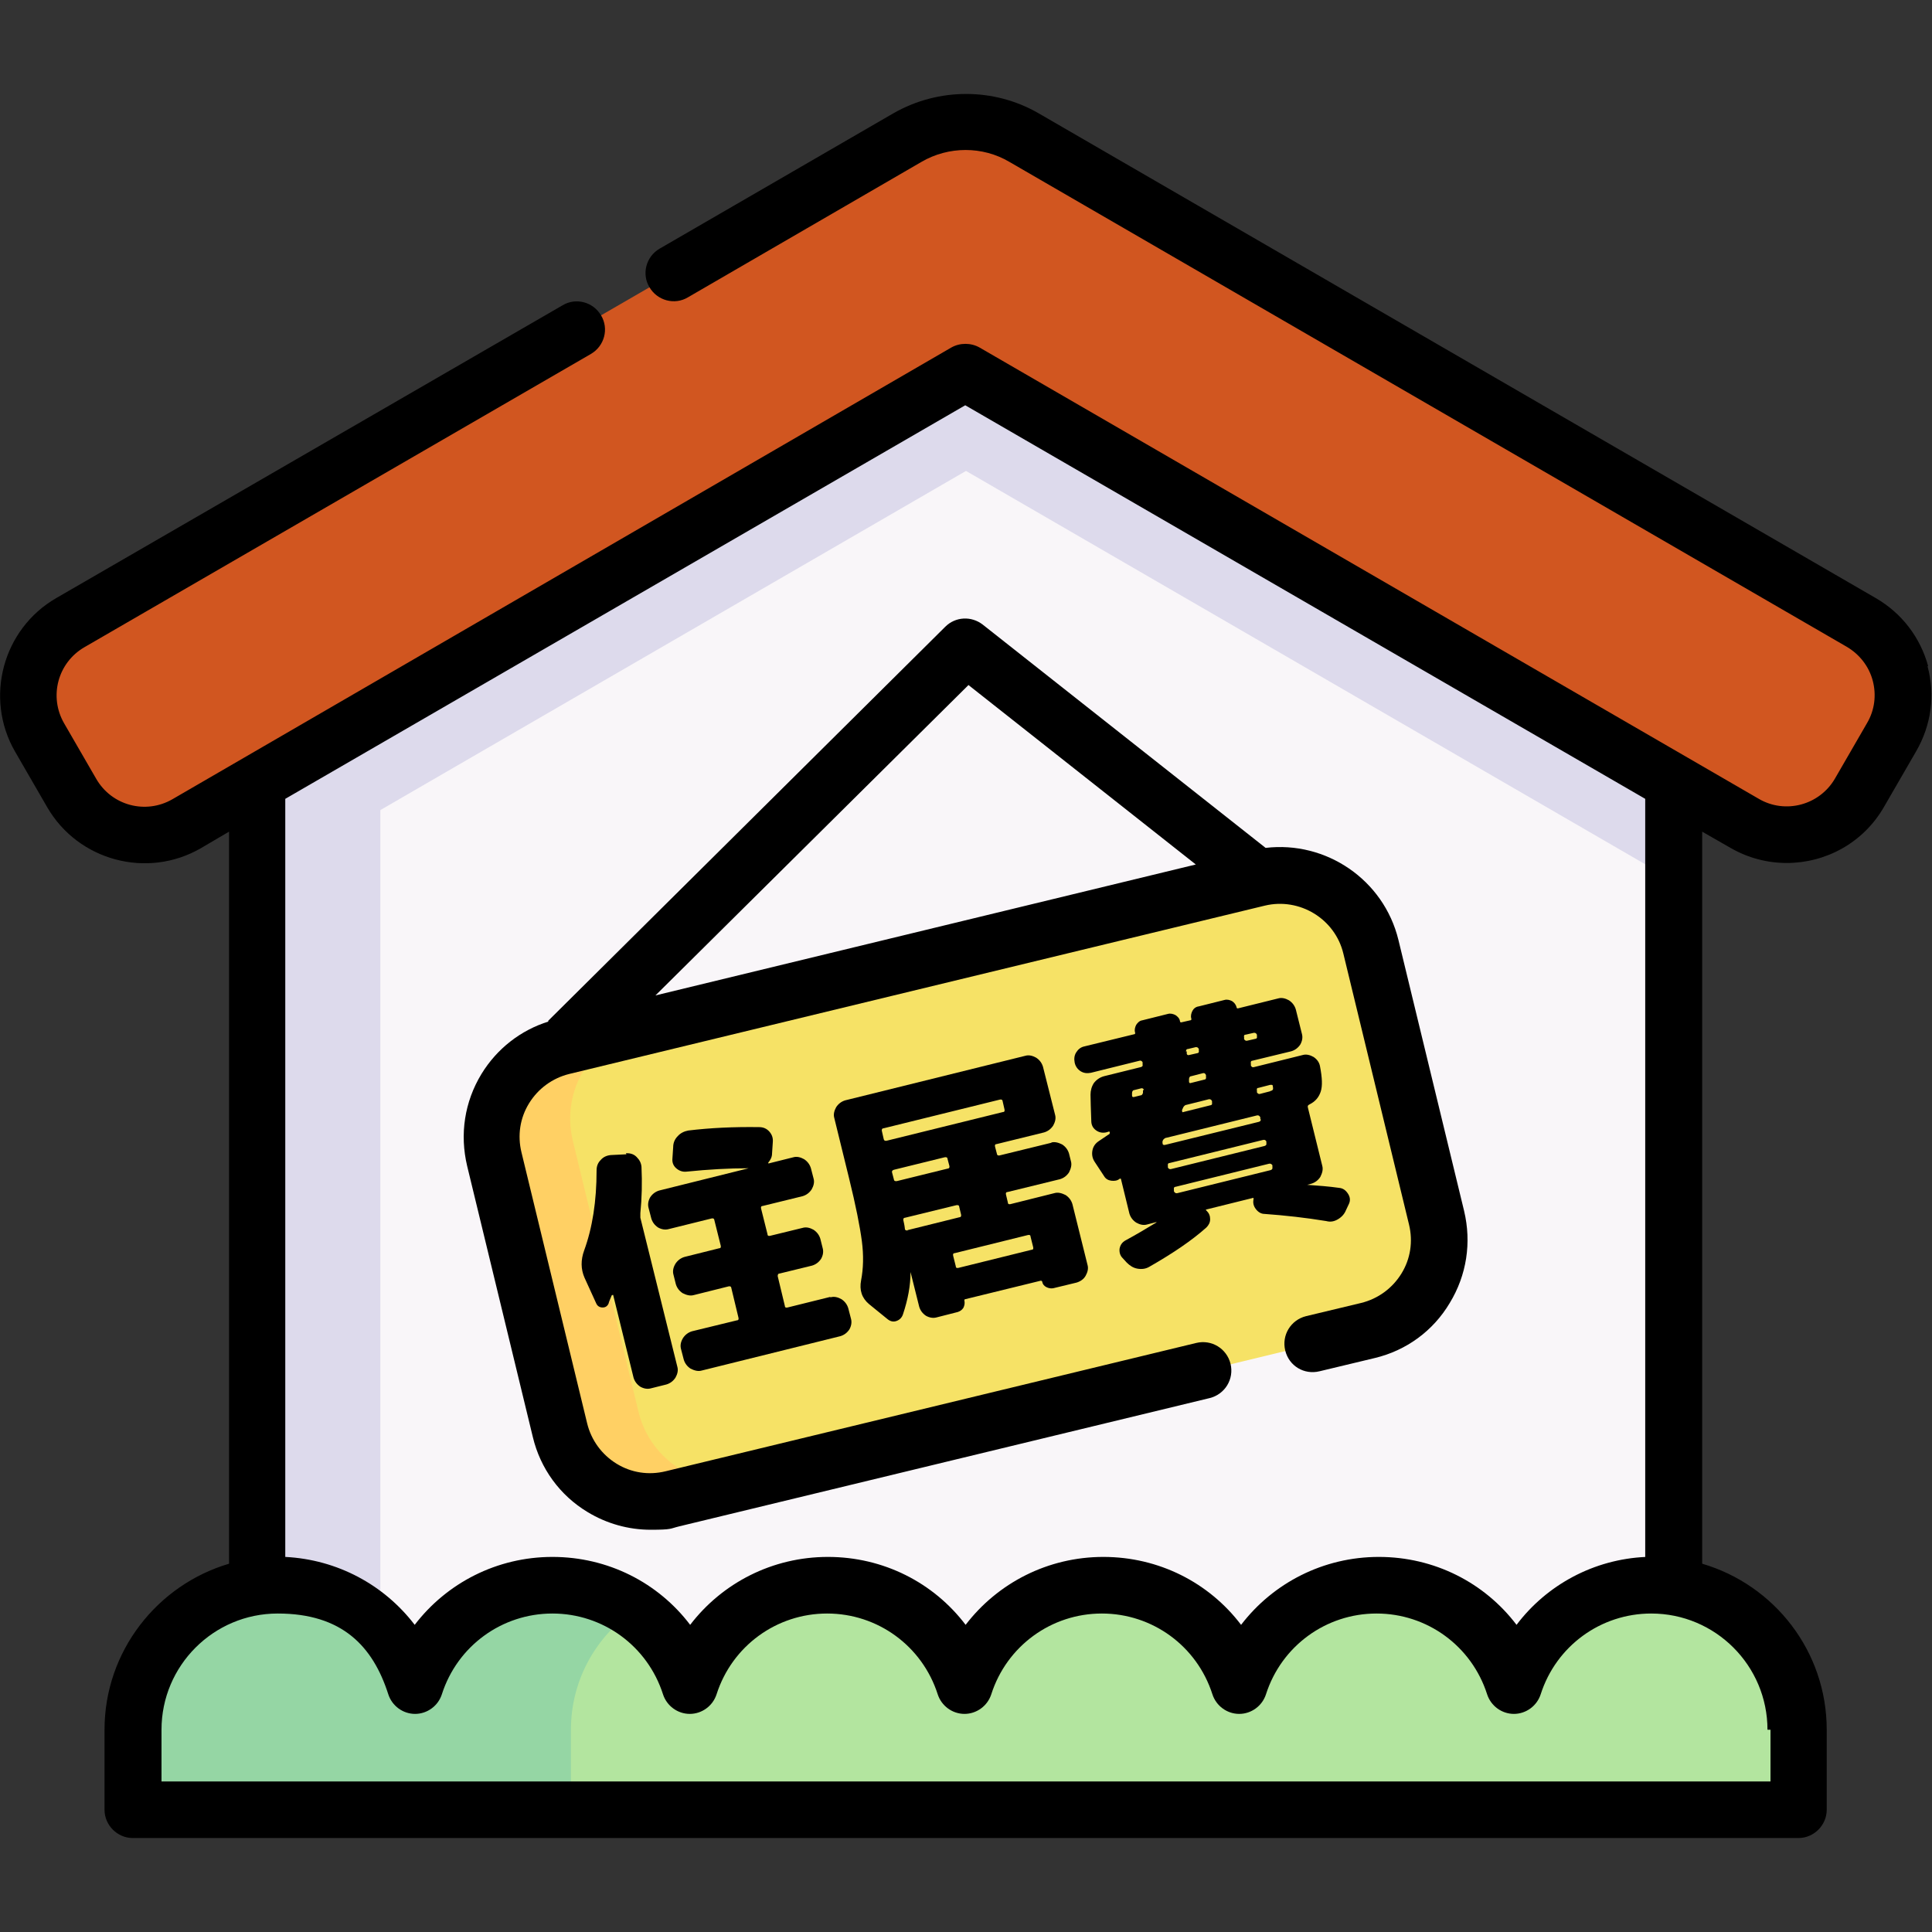 <?xml version="1.0" encoding="UTF-8"?>
<svg id="Capa_1" xmlns="http://www.w3.org/2000/svg" version="1.1" viewBox="0 0 512 512">
  <rect x="0" y="0" width="512" height="512" fill="#333333" stroke="none"/>
  <!-- Generator: Adobe Illustrator 29.3.1, SVG Export Plug-In . SVG Version: 2.1.0 Build 151)  -->
  <defs>
    <style>
      .st0 {
        fill: #b3e59f;
      }

      .st1 {
        fill: #f9f6f9;
      }

      .st2 {
        fill: #95d6a4;
      }

      .st3 {
        fill: #dddaec;
      }

      .st4 {
        fill: #f6e266;
      }

      .st5 {
        fill: #ffd064;
      }

      .st6 {
        fill: #d15620;
      }
    </style>
  </defs>
  <g>
    <g>
      <path class="st1" d="M443.7,171.8v285H68.3V171.8l32.6-18.9L256,63.2l187.7,108.7Z"/>
      <path class="st3" d="M443.7,171.8v61.7l-187.7-108.7-187.7,108.7v-61.7l32.6-18.9L256,63.2l187.7,108.7Z"/>
      <path class="st3" d="M100.8,153v303.8h-32.6V171.8l32.6-18.9Z"/>
      <path class="st6" d="M462.5,218.3l-206.5-119.5L49.5,218.3c-10.7,6.2-24.3,2.5-30.5-8.1l-8.5-14.7c-6.2-10.7-2.5-24.3,8.1-30.5L240.6,36.5c9.5-5.5,21.3-5.5,30.9,0l221.9,128.5c10.7,6.2,14.3,19.8,8.1,30.5l-8.5,14.7c-6.2,10.7-19.8,14.3-30.5,8.1Z"/>
      <path class="st0" d="M35.3,458.4c0-21.2,17.2-38.3,38.3-38.3s31.5,11.2,36.5,26.6c5-15.4,19.4-26.6,36.5-26.6s31.5,11.2,36.5,26.6c5-15.4,19.4-26.6,36.5-26.6s31.5,11.2,36.5,26.6c5-15.4,19.4-26.6,36.5-26.6s31.5,11.2,36.5,26.6c5-15.4,19.4-26.6,36.5-26.6s31.5,11.2,36.5,26.6c5-15.4,19.4-26.6,36.5-26.6s38.3,17.2,38.3,38.3v21.2H35.3v-21.2Z"/>
      <path class="st2" d="M168.1,426.7c-10.1,6.9-16.8,18.5-16.8,31.7v21.2H35.3v-21.2c0-21.2,17.2-38.3,38.3-38.3s31.5,11.2,36.5,26.6c5-15.4,19.4-26.6,36.5-26.6,8,0,15.4,2.4,21.5,6.6Z"/>
      <g>
        <path class="st4" d="M333.6,232.8l-184.3,44.6c-13.3,3.2-21.4,16.6-18.2,29.9l17.4,71.8c3.2,13.3,16.6,21.4,29.9,18.2l184.3-44.6c13.3-3.2,21.4-16.6,18.2-29.9l-17.4-71.8c-3.2-13.3-16.6-21.4-29.9-18.2h0Z"/>
        <path class="st5" d="M199.1,392.3l-20.8,5c-13.3,3.2-26.7-4.9-29.9-18.2l-17.4-71.8c-3.2-13.3,5-26.7,18.2-29.9l20.8-5c-13.3,3.2-21.4,16.6-18.2,29.9l17.4,71.8c3.2,13.3,16.6,21.4,29.9,18.2Z"/>
      </g>
    </g>
    <g>
      <path d="M511,176.6c-2.1-7.7-7-14.1-13.9-18.1L275.2,30c-11.8-6.8-26.5-6.8-38.4,0l-62,35.9c-3.6,2.1-4.8,6.7-2.7,10.2,2.1,3.6,6.7,4.8,10.2,2.7l61.9-35.9c7.2-4.2,16.2-4.2,23.3,0l221.9,128.5c3.4,2,5.9,5.2,6.9,9s.5,7.8-1.5,11.2l-8.5,14.7c-4.1,7.1-13.2,9.5-20.2,5.4l-206.5-119.6c-2.3-1.3-5.2-1.3-7.5,0L45.7,211.8c-7.1,4.1-16.1,1.7-20.2-5.4l-8.5-14.7c-4.1-7.1-1.7-16.1,5.4-20.2l134.2-77.7c3.6-2.1,4.8-6.7,2.7-10.2-2.1-3.6-6.7-4.8-10.2-2.7L14.9,158.5c-14.2,8.2-19.1,26.5-10.9,40.7l8.5,14.7c8.2,14.2,26.5,19.1,40.7,10.9l7.5-4.4v194c-19,5.6-33,23.2-33,44v21.2c0,4.1,3.4,7.5,7.5,7.5h441.4c4.1,0,7.5-3.4,7.5-7.5v-21.2c0-20.8-13.9-38.4-33-44v-194l7.5,4.3c4.7,2.7,9.8,4,14.9,4,10.3,0,20.3-5.3,25.8-14.9l8.5-14.7c4-6.9,5.1-14.9,3-22.6h0ZM469.2,458.4v13.7H42.8v-13.7c0-17,13.8-30.8,30.8-30.8s25.2,8.6,29.3,21.4c1,3.1,3.9,5.2,7.1,5.2s6.1-2.1,7.1-5.2c4.1-12.8,15.9-21.4,29.3-21.4s25.2,8.6,29.3,21.4c1,3.1,3.9,5.2,7.1,5.2s6.1-2.1,7.1-5.2c4.1-12.8,15.9-21.4,29.3-21.4s25.2,8.6,29.3,21.4c1,3.1,3.9,5.2,7.1,5.2s6.1-2.1,7.1-5.2c4.1-12.8,15.9-21.4,29.3-21.4s25.2,8.6,29.3,21.4c1,3.1,3.9,5.2,7.1,5.2s6.1-2.1,7.1-5.2c4.1-12.8,15.9-21.4,29.3-21.4s25.2,8.6,29.3,21.4c1,3.1,3.9,5.2,7.1,5.2s6.1-2.1,7.1-5.2c4.1-12.8,15.9-21.4,29.3-21.4,17,0,30.8,13.8,30.8,30.8h0ZM436.2,412.6c-13.8.6-26.3,7.4-34.3,18-8.5-11.2-21.8-18-36.5-18s-28,6.9-36.5,18c-8.5-11.2-21.8-18-36.5-18s-28,6.9-36.5,18c-8.5-11.2-21.8-18-36.5-18s-28,6.9-36.5,18c-8.5-11.2-21.8-18-36.5-18s-28,6.9-36.5,18c-8.1-10.6-20.5-17.3-34.3-18v-200.9l180.2-104.3,180.2,104.3v200.9Z"/>
      <path d="M145.4,270.7c-7.4,2.3-13.7,7.2-17.8,13.9-4.5,7.4-5.8,16-3.8,24.4l17.4,71.8c2,8.4,7.2,15.5,14.5,19.9,5.1,3.1,10.9,4.7,16.7,4.7s5.1-.3,7.6-.9l140.6-34c4-1,6.5-5,5.5-9.1-1-4-5-6.5-9.1-5.5l-140.6,34c-4.5,1.1-9.1.4-13-2-3.9-2.4-6.7-6.2-7.8-10.7l-17.4-71.8c-1.1-4.5-.4-9.1,2-13,2.4-3.9,6.2-6.7,10.7-7.8l184.3-44.6c9.2-2.2,18.6,3.5,20.8,12.7l17.4,71.8c1.1,4.5.4,9.1-2,13-2.4,3.9-6.2,6.7-10.7,7.8l-14.6,3.5c-4,1-6.5,5-5.5,9.1s5,6.5,9.1,5.5l14.6-3.5c8.4-2,15.5-7.2,19.9-14.6,4.5-7.4,5.8-16,3.8-24.4l-17.4-71.8c-3.9-16-19.2-26.3-35.2-24.4l-75-59.2c-3-2.3-7.2-2.1-9.9.6l-105.3,104.5ZM256.6,181.5l60.3,47.6-143.2,34.7,82.9-82.2Z"/>
    </g>
  </g>
  <g>
    <path d="M165.9,305.6c1.1,0,2,.2,2.8,1s1.2,1.6,1.3,2.6c.2,4.2.1,8.3-.3,12.3,0,.4,0,.8,0,1.2l9.8,39.5c.3,1,0,2-.5,2.9-.6.9-1.4,1.5-2.4,1.8l-4,1c-1,.3-2,.1-2.9-.4-.9-.6-1.5-1.4-1.8-2.4l-5.4-21.9c0,0,0-.1-.2,0,0,0-.1,0-.2.1-.1.3-.3.7-.5,1.2-.2.5-.3.8-.3.9-.3.7-.8,1.1-1.6,1.1-.8,0-1.4-.4-1.7-1.1l-3.1-6.8c-1-2.3-1-4.7-.1-7.2,2.2-6,3.3-13.1,3.3-21.2,0-1.1.3-2,1.1-2.8.7-.8,1.6-1.2,2.7-1.3l4.1-.2ZM220.1,343.8c1-.3,2,0,2.9.5.9.6,1.5,1.4,1.8,2.4l.7,2.7c.3,1,.1,2-.4,2.9-.6.9-1.4,1.5-2.4,1.8l-36.7,9.1c-1,.3-2,0-3-.5-.9-.6-1.5-1.4-1.8-2.4l-.7-2.7c-.3-1-.1-2,.5-3,.6-.9,1.4-1.5,2.4-1.8l11.9-2.9c.4,0,.5-.3.4-.7l-1.9-7.9c0-.3-.3-.5-.7-.4l-9.2,2.3c-1,.3-2,0-3-.5-.9-.6-1.5-1.4-1.8-2.4l-.6-2.4c-.3-1-.1-2,.5-3,.6-.9,1.4-1.5,2.4-1.8l9.2-2.3c.4,0,.5-.3.4-.7l-1.7-6.8c0-.3-.3-.5-.7-.4l-11.3,2.8c-1,.3-2,.1-2.9-.4-.9-.6-1.5-1.4-1.8-2.4l-.7-2.7c-.3-1-.1-2,.4-2.9.6-.9,1.4-1.5,2.4-1.8l23.7-5.9s0,0,0,0c0,0,0,0,0,0-5.2,0-10.6.3-16.5.9-1,.1-1.9-.2-2.7-.9-.8-.7-1.1-1.6-1-2.6l.2-3c0-1.1.4-2.1,1.2-2.9.7-.8,1.7-1.3,2.8-1.5,5.8-.7,12-1,18.8-.9,1.1,0,2,.4,2.7,1.2.7.8,1,1.7.9,2.8l-.2,3c0,.9-.4,1.7-1,2.4,0,0,0,.1,0,.2,0,0,0,0,.2,0l6.4-1.6c1-.3,2,0,2.9.5.9.6,1.5,1.4,1.8,2.4l.7,2.7c.3,1,0,2-.5,2.9-.6.9-1.4,1.5-2.4,1.8l-10.6,2.6c-.4,0-.5.3-.4.7l1.7,6.8c0,.4.3.5.7.4l8.6-2.1c1-.3,2,0,2.9.5.9.6,1.5,1.4,1.8,2.4l.6,2.4c.3,1,.1,2-.4,2.9-.6.9-1.4,1.5-2.4,1.8l-8.6,2.1c-.4,0-.5.3-.5.7l1.9,7.9c0,.4.3.5.7.4l11.3-2.8Z"/>
    <path d="M278.5,302.8c1-.3,2,0,3,.5.9.6,1.5,1.4,1.8,2.4l.5,2c.3,1,0,2-.5,3-.6.9-1.4,1.5-2.4,1.8l-13.9,3.4c-.4,0-.5.3-.4.7l.5,2.1c0,.4.3.5.7.4l11.6-2.9c1-.3,2,0,3,.5.9.6,1.5,1.4,1.8,2.4l4,16.1c.3,1,0,2-.5,2.9s-1.4,1.5-2.4,1.8l-6.2,1.5c-.6.1-1.2,0-1.8-.3-.6-.3-1-.8-1.1-1.4,0-.2-.2-.3-.4-.3l-20,4.9c-.2,0-.3.2-.2.5.1.6,0,1.2-.3,1.8-.4.6-.9.9-1.5,1.1l-5.5,1.4c-1,.3-2,.1-2.9-.4-.9-.6-1.5-1.4-1.8-2.4l-2.3-9.2s0,0,0,0c0,0,0,0,0,0,0,3.6-.7,7.3-2,11.2-.3.9-.9,1.5-1.8,1.8-.9.3-1.7,0-2.4-.6l-4.8-3.9c-1.9-1.6-2.6-3.7-2.1-6.3.6-3.1.7-6.6.2-10.4-.5-3.8-1.6-9.4-3.4-16.7l-3.9-15.9c-.3-1,0-2,.5-2.9.6-.9,1.4-1.5,2.4-1.8l47.7-11.8c1-.3,2,0,2.9.5.9.6,1.5,1.4,1.8,2.4l3.2,12.7c.3,1,0,2-.5,2.9-.6.9-1.4,1.5-2.4,1.8l-12.6,3.1c-.4,0-.5.3-.4.7l.5,1.9c0,.3.3.5.7.4l13.9-3.4ZM235,302.3l30.8-7.6c.4,0,.5-.3.4-.7l-.5-2.2c0-.3-.3-.5-.7-.4l-30.8,7.6c-.4,0-.6.3-.5.7l.5,2.2c.1.4.4.5.8.4ZM236.4,310.7l.5,1.9c0,.3.3.5.8.4l13.4-3.3c.4,0,.6-.3.5-.7l-.5-1.9c0-.4-.4-.5-.8-.4l-13.4,3.3c-.4.1-.6.4-.5.7ZM240.5,326l13.7-3.4c.4,0,.6-.3.5-.7l-.5-2.1c0-.4-.4-.5-.8-.4l-13.5,3.3c-.4,0-.6.3-.5.7.1.5.3,1.2.4,2.2,0,.4.3.5.7.5ZM272.4,327.3l-19.4,4.8c-.4,0-.5.3-.4.7l.7,2.8c0,.4.3.5.7.4l19.4-4.8c.4,0,.5-.3.4-.7l-.7-2.8c0-.4-.3-.5-.7-.4Z"/>
    <path d="M346.5,314s0,0,0,0c0,0,0,0,0,0,2.8.2,5.6.4,8.4.8,1,.1,1.7.6,2.3,1.5.6.9.7,1.8.3,2.7l-.8,1.7c-.4,1-1.1,1.8-2.1,2.4-1,.6-2,.8-3.1.5-5.5-.9-10.9-1.5-16.4-1.9-.9,0-1.7-.5-2.3-1.3-.6-.8-.8-1.6-.6-2.6,0-.1,0-.2,0-.3,0,0-.2-.1-.3,0l-12.1,3c-.3,0-.3.2,0,.4.6.6.9,1.3.9,2.2,0,.9-.4,1.6-1,2.2-3.8,3.4-8.8,6.8-15.1,10.4-1,.6-2.1.7-3.2.5-1.1-.2-2-.8-2.8-1.6l-1.1-1.2c-.7-.7-.9-1.6-.8-2.5.2-1,.7-1.7,1.6-2.2,2.6-1.4,5.3-3,8.1-4.7,0,0,.1,0,.1-.1,0,0,0,0-.2,0l-2.3.6c-1,.3-2,0-2.9-.5-.9-.6-1.5-1.4-1.8-2.4l-2.2-9c0-.3-.2-.3-.4-.2-.6.5-1.3.6-2.2.5-.8-.1-1.5-.5-1.9-1.2l-2.5-3.8c-.6-.9-.8-1.9-.6-3,.2-1.1.8-1.9,1.7-2.5,1.4-.9,2.3-1.6,2.7-1.8.2-.1.2-.3.2-.5,0-.2-.2-.3-.3-.2l-.7.2c-1,.2-1.9,0-2.7-.6-.8-.6-1.2-1.4-1.2-2.5-.1-3.1-.2-5.4-.2-6.9,0-1.1.3-2.2.9-3.1.7-.9,1.6-1.5,2.7-1.8l9.7-2.4c.4-.1.6-.3.5-.7v-.6c-.2-.3-.4-.5-.8-.4l-12.9,3.2c-1,.2-1.9.1-2.7-.4-.8-.5-1.4-1.3-1.6-2.3-.2-1-.1-1.9.4-2.7.5-.8,1.2-1.4,2.2-1.6l13.1-3.2c.3,0,.4-.2.3-.5-.2-.7,0-1.4.3-2,.4-.6.9-1.1,1.6-1.2l6.8-1.7c.7-.2,1.4,0,2,.3.6.4,1.1.9,1.2,1.6,0,.3.2.4.5.3l2.2-.5c.3,0,.4-.2.3-.5-.2-.7,0-1.4.3-2,.3-.6.9-1.1,1.7-1.2l6.8-1.7c.7-.2,1.4,0,2,.3.6.4,1,.9,1.2,1.6,0,.3.2.4.5.3l10.5-2.6c1-.3,2,0,2.9.5.9.6,1.5,1.4,1.8,2.4l1.6,6.4c.3,1,.1,2-.4,2.9-.6.9-1.4,1.5-2.4,1.8l-10.3,2.5c-.4,0-.5.4-.4.8v.5c.2.4.5.5.8.4l12.9-3.2c1-.3,2,0,2.9.5.9.6,1.5,1.4,1.7,2.4.6,3.1.7,5.3.2,6.8s-1.4,2.6-3,3.4c-.4.2-.5.4-.4.8l3.8,15.4c.3,1,0,2-.5,3-.6.9-1.4,1.5-2.4,1.8l-1.1.3ZM303.1,288.9c0-.1,0-.3-.2-.4-.1-.1-.2-.1-.4-.1l-2,.5c-.3,0-.5.4-.5.8,0,0,0,.1,0,.3,0,.1,0,.2,0,.3,0,.4.2.5.6.4l1.6-.4c.4,0,.6-.3.7-.7,0,0,0-.1,0-.3,0-.2,0-.3,0-.4ZM334,296.6v-.5c-.2-.4-.5-.6-.9-.5l-23.9,5.9c-.4,0-.7.3-.9.5-.2.3-.3.6-.2,1,0,.4.3.5.7.4l24.8-6.1c.4-.1.6-.4.5-.7ZM335.6,303v-.5c-.2-.4-.5-.5-.9-.4l-24.7,6.1c-.4,0-.6.3-.5.7v.5c.2.4.5.5.9.4l24.7-6.1c.4-.1.6-.4.5-.7ZM337.2,309.3v-.5c-.2-.3-.5-.5-.9-.4l-24.7,6.1c-.4,0-.6.3-.5.7v.5c.2.4.5.6.9.5l24.7-6.1c.4-.1.6-.4.5-.8ZM313.3,294.4c0,.1,0,.2,0,.3,0,0,.2.1.3,0l7.2-1.8c.3,0,.5-.3.4-.6v-.5c-.2-.4-.4-.5-.8-.5l-6,1.5c-.3,0-.6.3-.8.6l-.4.9ZM314.5,278.6s0,.1,0,.3c0,.1,0,.2,0,.3,0,.3.3.5.6.4l2.2-.5c.3,0,.5-.3.4-.6v-.5c-.2-.4-.4-.5-.8-.5l-2.1.5c-.4,0-.5.3-.5.7ZM315.1,286.6c0,.4.2.5.5.4l3.6-.9c.3,0,.5-.3.4-.7v-.5c-.2-.4-.4-.6-.8-.5l-3.1.8c-.4,0-.6.4-.6.8,0,0,0,.1,0,.3s0,.2,0,.3ZM329.7,274.9v.5c.2.3.5.5.8.4l2.2-.5c.3,0,.5-.3.4-.6v-.5c-.2-.4-.4-.5-.8-.5l-2.2.5c-.4,0-.5.3-.4.7ZM336.7,289.1c.3,0,.5-.2.6-.3.1-.1.1-.5,0-1,0-.1,0-.2-.2-.3-.2,0-.3,0-.5,0l-3.1.8c-.4,0-.5.3-.4.7v.5c.2.3.5.5.8.4l2.7-.7Z"/>
  </g>
</svg>